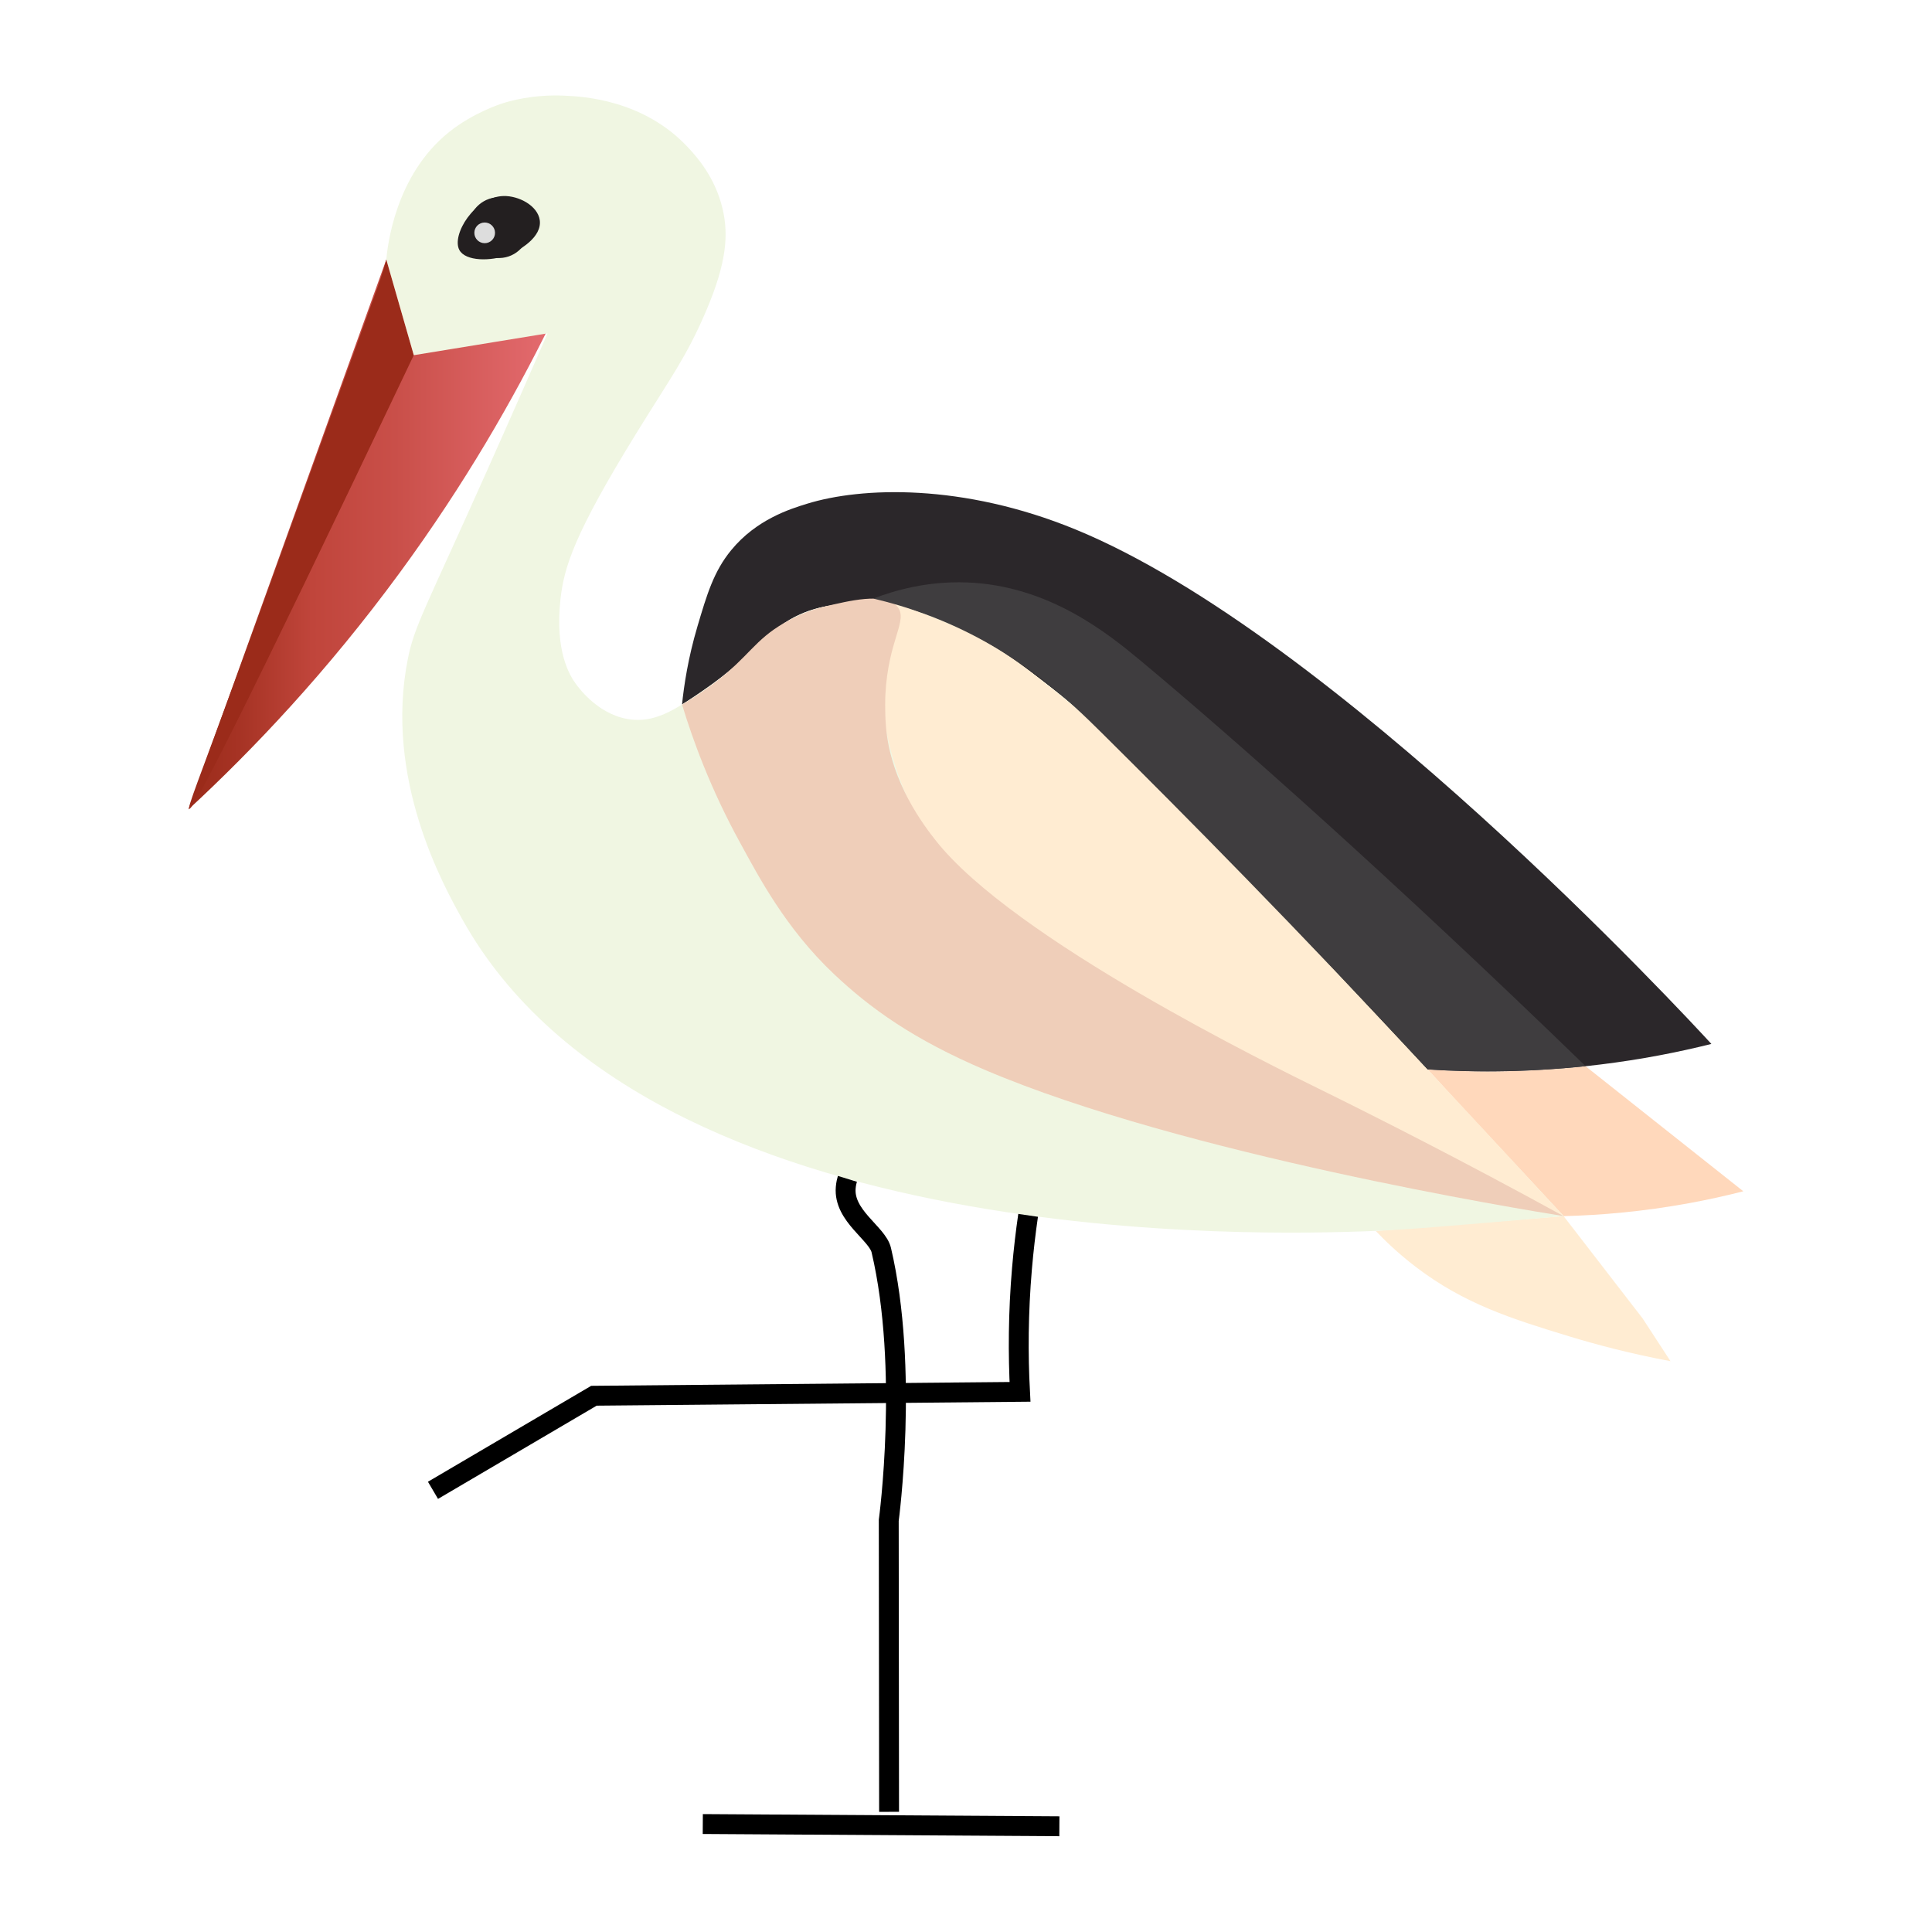 <?xml version="1.0" encoding="UTF-8" standalone="no"?>
<svg
   id="Layer_2"
   data-name="Layer 2"
   viewBox="0 0 437.69 437.69"
   version="1.1"
   sodipodi:docname="stork-24-4.svg"
   width="437.69"
   height="437.69"
   inkscape:version="1.2.2 (b0a8486, 2022-12-01)"
   xmlns:inkscape="http://www.inkscape.org/namespaces/inkscape"
   xmlns:sodipodi="http://sodipodi.sourceforge.net/DTD/sodipodi-0.dtd"
   xmlns:xlink="http://www.w3.org/1999/xlink"
   xmlns="http://www.w3.org/2000/svg"
   xmlns:svg="http://www.w3.org/2000/svg">
  <sodipodi:namedview
     id="namedview62"
     pagecolor="#ffffff"
     bordercolor="#666666"
     borderopacity="1.0"
     inkscape:showpageshadow="2"
     inkscape:pageopacity="0.0"
     inkscape:pagecheckerboard="0"
     inkscape:deskcolor="#d1d1d1"
     showgrid="false"
     inkscape:zoom="2.3464095"
     inkscape:cx="212.45226"
     inkscape:cy="220.54974"
     inkscape:window-width="1721"
     inkscape:window-height="1205"
     inkscape:window-x="202"
     inkscape:window-y="25"
     inkscape:window-maximized="0"
     inkscape:current-layer="Layer_2" />
  <defs
     id="defs24">
    <style
       id="style2">
      .cls-1 {
        fill: #ddd;
      }

      .cls-2 {
        stroke: url(#linear-gradient-3);
      }

      .cls-2, .cls-3, .cls-4 {
        fill: none;
        stroke-miterlimit: 10;
        stroke-width: 5px;
      }

      .cls-5 {
        fill: #ffd8bb;
      }

      .cls-6 {
        fill: #f0f6e2;
      }

      .cls-7 {
        fill: #efceb9;
      }

      .cls-8 {
        fill: #ffecd2;
      }

      .cls-9 {
        fill: #2b272a;
      }

      .cls-10 {
        fill: #9b2b1a;
      }

      .cls-11 {
        fill: #3f3d3f;
      }

      .cls-3 {
        stroke: url(#linear-gradient-4);
      }

      .cls-4 {
        stroke: url(#linear-gradient-2);
      }

      .cls-12 {
        fill: url(#linear-gradient);
      }

      .cls-13 {
        fill: #231f20;
      }
    </style>
    <linearGradient
       id="linear-gradient"
       x1="0"
       y1="110.4"
       x2="91.06"
       y2="110.4"
       gradientUnits="userSpaceOnUse">
      <stop
         offset="0"
         stop-color="#9b2b1a"
         id="stop4" />
      <stop
         offset=".14"
         stop-color="#a63324"
         id="stop6" />
      <stop
         offset=".34"
         stop-color="#c0453b"
         id="stop8" />
      <stop
         offset=".57"
         stop-color="#c94f49"
         id="stop10" />
      <stop
         offset=".99"
         stop-color="#e36a6e"
         id="stop12" />
      <stop
         offset="1"
         stop-color="#e46b6f"
         id="stop14" />
    </linearGradient>
    <linearGradient
       id="linear-gradient-2"
       x1="-4471.31"
       y1="281.11"
       x2="-4471.2"
       y2="352.98"
       gradientTransform="matrix(-1,0,0,1,-4334.33,0)"
       gradientUnits="userSpaceOnUse">
      <stop
         offset="0"
         stop-color="#000"
         id="stop17" />
      <stop
         offset="1"
         stop-color="#000"
         id="stop19" />
    </linearGradient>
    <linearGradient
       id="linear-gradient-3"
       x1="-4505.96"
       y1="271.69"
       x2="-4505.72"
       y2="431.55"
       xlink:href="#linear-gradient-2" />
    <linearGradient
       id="linear-gradient-4"
       x1="-4508.51"
       y1="432.2"
       x2="-4508.5"
       y2="437.62"
       xlink:href="#linear-gradient-2" />
    <linearGradient
       inkscape:collect="always"
       xlink:href="#linear-gradient-2"
       id="linearGradient220"
       gradientUnits="userSpaceOnUse"
       gradientTransform="matrix(-1,0,0,1,-4334.33,0)"
       x1="-4471.31"
       y1="281.11"
       x2="-4471.2"
       y2="352.98" />
    <filter
       style="color-interpolation-filters:sRGB"
       inkscape:label="Drop Shadow"
       id="filter770"
       x="-0.061"
       y="-0.055"
       width="1.123"
       height="1.116">
      <feFlood
         flood-opacity="0.498"
         flood-color="rgb(0,0,0)"
         result="flood"
         id="feFlood760" />
      <feComposite
         in="flood"
         in2="SourceGraphic"
         operator="in"
         result="composite1"
         id="feComposite762" />
      <feGaussianBlur
         in="composite1"
         stdDeviation="10"
         result="blur"
         id="feGaussianBlur764" />
      <feOffset
         dx="0"
         dy="0"
         result="offset"
         id="feOffset766" />
      <feComposite
         in="SourceGraphic"
         in2="offset"
         operator="over"
         result="composite2"
         id="feComposite768" />
    </filter>
  </defs>
  <g
     id="Layer_3"
     data-name="Layer 3"
     transform="matrix(0.901,0,0,0.901,42.68,21.63)"
     style="filter:url(#filter770)">
    <g
       id="g58">
      <path
         class="cls-12"
         d="M 0,179.53 C 16.59,133.44 33.17,87.36 49.76,41.27 63.53,46.65 77.3,52.02 91.06,57.4 81.93,75.98 69.64,97.51 53.1,120.05 34.9,144.86 16.27,164.48 0,179.53 Z"
         id="path26"
         style="fill:url(#linear-gradient)" />
      <path
         class="cls-10"
         d="M 56.67,65.3 C 12.6,157.96 1.14,179.78 0.22,179.36 c -0.52,-0.24 2.4,-7.42 12.12,-33.88 5.89,-16.04 10.72,-29.47 14.16,-39.08 3.13,-8.65 18.45,-50.94 18.68,-51.59 0.12,-0.34 0.25,-0.68 0.37,-1.02 2,-5.51 2.06,-5.67 2.13,-5.88 0.54,-1.51 1.28,-3.72 2.08,-6.63 2.3,8.01 4.61,16.02 6.91,24.03 z"
         id="path28" />
      <path
         class="cls-8"
         d="m 298.55,285.5 c 15.74,-1.24 31.49,-2.49 47.23,-3.73 6.62,8.58 13.25,17.15 19.87,25.73 l 7.01,10.75 c -10.46,-1.96 -19.09,-4.3 -25.45,-6.24 -14.53,-4.43 -26.33,-8.13 -38.51,-17.4 -4.64,-3.54 -8.06,-6.9 -10.15,-9.11 z"
         id="path30" />
      <path
         class="cls-5"
         d="m 311.61,244.91 c 4.92,0.32 10.12,0.5 15.57,0.49 8.68,-0.02 16.76,-0.52 24.13,-1.31 13.22,10.48 26.44,20.96 39.66,31.44 -4.33,1.11 -8.92,2.13 -13.75,3.01 -11.42,2.09 -21.99,3 -31.44,3.24 -1.39,-1.5 -3.47,-3.74 -4.89,-5.27 -8.58,-9.23 -12.29,-13.18 -15.83,-16.99 -3.23,-3.47 -7.84,-8.46 -13.45,-14.61 z"
         id="path32" />
      <path
         class="cls-9"
         d="m 124.12,153.14 c 0.49,-4.79 1.51,-11.67 3.89,-19.69 2.38,-8.03 4.08,-13.77 8.47,-19.12 6.35,-7.75 14.87,-10.38 19.09,-11.68 13.63,-4.21 39.04,-5.21 67.49,6.47 64.82,26.61 153.47,122.37 159.88,129.36 -8.32,2.08 -17.66,3.92 -27.9,5.17 -16.64,2.04 -31.56,2.05 -44.1,1.2 -24.23,-24.64 -42.9,-44.89 -55.08,-58.36 -6.17,-6.82 -28.99,-33.11 -55.2,-48.97 -6.09,-3.68 -18.05,-10.26 -33.14,-9.67 -4.28,0.17 -8.52,0.33 -13.5,2.52 -8.12,3.57 -10.71,9.07 -22.32,17.64 -3.22,2.37 -5.95,4.11 -7.58,5.11 z"
         id="path34" />
      <path
         class="cls-6"
         d="m 49.76,41.27 c 0.3,-3.29 2.19,-21.22 15.82,-32.1 5.94,-4.74 12.57,-6.92 13.44,-7.2 1.52,-0.49 7.48,-2.3 15.6,-1.92 4.37,0.2 19.72,0.92 30.96,12.96 2.16,2.31 6.89,7.51 8.76,15.59 1.47,6.37 1.06,13.36 -4.22,25.71 -4.99,11.64 -8.86,16.61 -17.66,30.9 -15.41,25.03 -18.02,33.36 -18.91,41.5 -1.43,13.13 2.35,19.14 3.85,21.21 1.05,1.45 6.26,8.37 14.41,9.04 6.3,0.51 11.29,-2.95 19.02,-8.32 5.76,-4 9.55,-7.65 9.55,-7.65 1.3,-1.25 2.6,-2.61 5.02,-4.72 3.63,-3.16 5.45,-4.24 6.22,-4.68 2.39,-1.35 4.39,-1.99 5.51,-2.34 8.87,-2.79 18.15,-1.17 21.23,-0.61 5.19,0.96 8.95,2.39 11.23,3.27 4.24,1.64 9.57,4.17 18.99,10.78 6.97,4.9 12.88,9.72 15.81,12.33 11.56,10.29 58.63,59.11 121.4,126.75 -8.96,0.8 -16.97,1.48 -23.82,2.05 -12.84,1.07 -18.84,1.55 -26.46,1.79 -21.35,0.68 -179.29,6.34 -226.59,-78.38 C 64.14,198.67 49.13,171.78 55.2,141.55 56.86,133.3 59.71,128.76 74.96,94.63 81.52,79.96 86.8,67.87 90.31,59.81 79.1,61.64 67.89,63.47 56.68,65.3 54.38,57.29 52.07,49.28 49.77,41.27 Z"
         id="path36" />
      <path
         class="cls-8"
         d="m 345.78,281.77 c -45.14,-23.44 -78.5,-39.58 -104.42,-50.62 -6.78,-2.89 -22.54,-9.47 -38.1,-24.17 -6.32,-5.97 -16.79,-16.13 -23.5,-32.85 -7.98,-19.87 -6.21,-38.01 -4.56,-47.31 2.42,0.77 5.71,1.89 9.56,3.39 4.52,1.76 10.81,4.11 17.39,8.08 4.69,2.83 8.44,5.58 13.26,9.42 3.89,3.09 13.11,10.58 20.88,18.12 11.55,11.22 53.55,55.26 109.5,115.94 z"
         id="path38" />
      <path
         class="cls-7"
         d="m 345.78,281.77 c -10.27,-1.64 -95.62,-15.53 -145.38,-36.71 -18.08,-7.69 -28.99,-15.56 -38.1,-24.17 -12.18,-11.51 -18.99,-24.64 -23.5,-32.85 -7.53,-13.7 -11.99,-26.03 -14.68,-34.91 1.85,-1.05 4.92,-2.91 8.41,-5.61 8.45,-6.53 9.83,-10.59 17.3,-14.91 4.85,-2.8 9.08,-3.87 10.59,-4.21 4.95,-1.13 14.86,-3.75 17.93,0.24 2.64,3.43 -2.42,8.27 -3.1,22.07 0,0 -0.19,3.82 0.15,7.98 1.14,14.14 9.83,25.21 12.45,28.56 19.45,24.8 84.41,56.6 97.06,62.83 13.78,6.79 34.96,17.48 60.86,31.69 z"
         id="path40" />
      <path
         class="cls-4"
         d="m 211.14,281.58 c -0.62,4.25 -1.14,8.7 -1.54,13.33 -0.96,11.23 -1,21.65 -0.5,31.05 -35.71,0.33 -71.42,0.65 -107.13,0.98 -13.49,7.93 -26.98,15.85 -40.47,23.78"
         id="path42"
         style="stroke:url(#linearGradient220)" />
      <path
         class="cls-2"
         d="m 165.7,272.4 c -0.15,0.49 -0.34,1.26 -0.42,2.22 -0.6,7.09 7.94,11.46 8.94,15.71 7.02,29.84 1.88,67.94 1.88,67.94 0.03,24.43 0.06,48.86 0.08,73.29"
         id="path44"
         style="stroke:url(#linear-gradient-3)" />
      <path
         class="cls-3"
         d="M 219,435.19 C 189.11,435 159.22,434.82 129.34,434.63"
         id="path46"
         style="stroke:url(#linear-gradient-4)" />
      <path
         class="cls-13"
         d="m 88.35,31.37 c 0.57,4.23 -4.98,7.58 -8.05,8.74 -4.26,1.61 -10.64,1.63 -12.18,-1.28 -2,-3.8 3.85,-13.36 11.1,-13.55 3.86,-0.1 8.64,2.45 9.13,6.09 z"
         id="path48" />
      <path
         class="cls-11"
         d="m 172.2,126.5 c 5.3,-2.03 13.51,-4.42 23.46,-4.06 20.67,0.74 35.58,12.84 44.05,19.91 22.72,18.96 62.46,54.08 111.6,101.72 -5.91,0.61 -12.29,1.06 -19.09,1.22 -7.37,0.18 -14.26,0 -20.61,-0.4 -32.86,-35.4 -61.09,-63.94 -81.99,-84.65 -7.99,-7.92 -21.11,-20.67 -42.06,-28.95 -6.28,-2.48 -11.69,-3.94 -15.36,-4.79 z"
         id="path50" />
      <g
         id="g56">
        <circle
           class="cls-13"
           cx="78.06"
           cy="33.24"
           r="7.64"
           transform="rotate(-85.93,78.061,33.235)"
           id="circle52" />
        <circle
           class="cls-1"
           cx="74.5"
           cy="34.54"
           r="2.6"
           id="circle54" />
      </g>
    </g>
  </g>
</svg>
